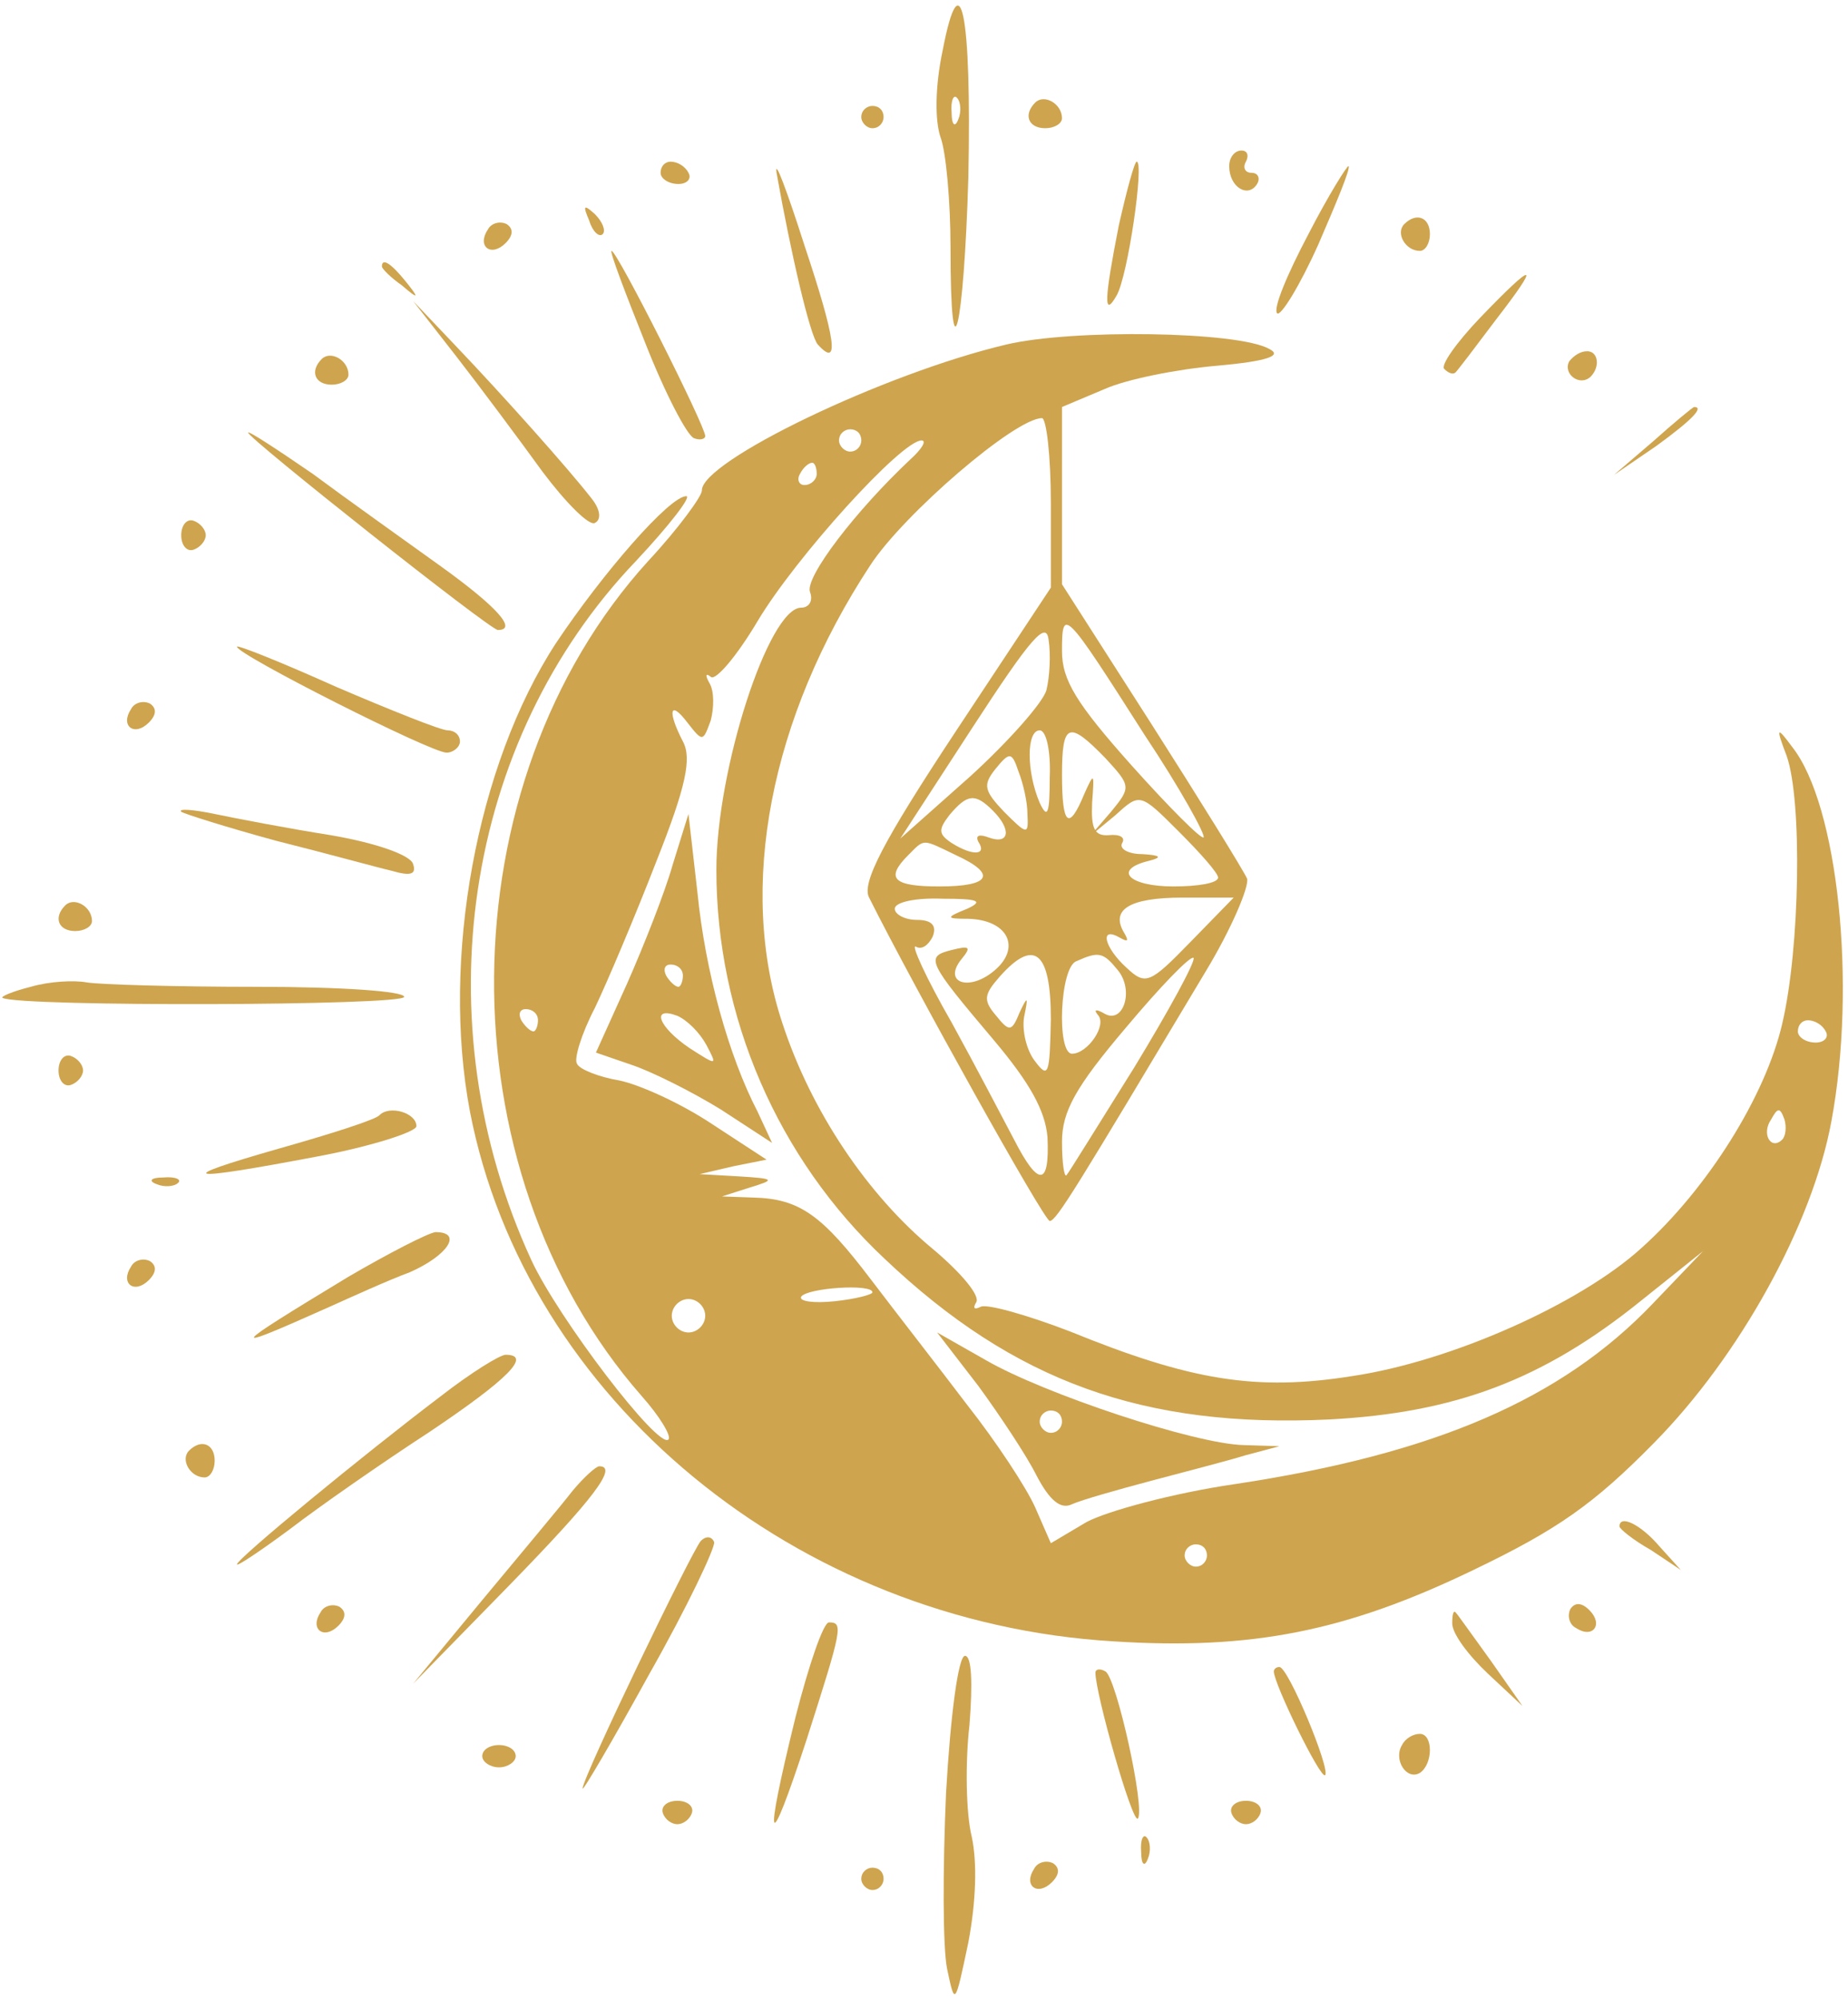 <?xml version="1.0" encoding="UTF-8"?> <svg xmlns="http://www.w3.org/2000/svg" width="221" height="239" viewBox="0 0 221 239" fill="none"><path d="M112.738 5.999C111.804 10.399 111.804 14.399 112.471 16.399C113.138 18.133 113.671 24.133 113.671 29.599C113.671 46.133 115.271 39.466 115.804 21.199C116.204 1.599 114.871 -5.067 112.738 5.999ZM114.604 14.266C114.204 15.333 113.804 14.933 113.804 13.466C113.671 11.999 114.071 11.199 114.471 11.733C114.871 12.133 115.004 13.333 114.604 14.266Z" fill="#CEA44E"></path><path d="M123.8 12.265C122.334 13.732 123 15.332 125 15.332C126.067 15.332 127 14.799 127 14.132C127 12.399 124.867 11.199 123.8 12.265Z" fill="#CEA44E"></path><path d="M103 13.999C103 14.665 103.667 15.332 104.333 15.332C105.133 15.332 105.667 14.665 105.667 13.999C105.667 13.199 105.133 12.665 104.333 12.665C103.667 12.665 103 13.199 103 13.999Z" fill="#CEA44E"></path><path d="M92.867 20.666C94.6 30.4 96.867 40.133 97.8 41.2C100.467 44.133 99.934 40.533 96.201 29.333C94.067 22.666 92.6 18.8 92.867 20.666Z" fill="#CEA44E"></path><path d="M147 19.866C147 22.4 149.267 23.733 150.333 22C150.733 21.333 150.467 20.666 149.667 20.666C148.867 20.666 148.6 20 149 19.333C149.4 18.533 149.133 18 148.467 18C147.667 18 147 18.8 147 19.866Z" fill="#CEA44E"></path><path d="M79 20.667C79 21.333 79.933 22 81.133 22C82.2 22 82.733 21.333 82.333 20.667C81.933 19.867 81 19.333 80.2 19.333C79.533 19.333 79 19.867 79 20.667Z" fill="#CEA44E"></path><path d="M133.802 26.933C132.069 35.733 131.935 38.133 133.535 35.333C134.869 33.066 136.869 19.333 135.935 19.333C135.669 19.333 134.735 22.8 133.802 26.933Z" fill="#CEA44E"></path><path d="M156.471 27.999C153.937 32.799 152.204 36.932 152.737 37.466C153.137 37.866 155.404 34.266 157.671 29.199C159.804 24.266 161.537 20.132 161.271 19.866C161.137 19.732 158.871 23.332 156.471 27.999Z" fill="#CEA44E"></path><path d="M70.472 26.4C70.872 27.733 71.672 28.4 72.072 28C72.472 27.6 72.072 26.533 71.138 25.6C69.805 24.4 69.672 24.533 70.472 26.4Z" fill="#CEA44E"></path><path d="M58.332 27.466C56.999 29.466 58.732 30.8 60.466 29.067C61.399 28.133 61.399 27.333 60.599 26.8C59.799 26.4 58.732 26.666 58.332 27.466Z" fill="#CEA44E"></path><path d="M167.934 26.8C166.867 27.867 168.067 30 169.801 30C170.467 30 171.001 29.067 171.001 28C171.001 26 169.401 25.333 167.934 26.8Z" fill="#CEA44E"></path><path d="M77.135 40.934C79.535 47.067 82.201 52.134 83.001 52.4C83.668 52.667 84.335 52.534 84.335 52.134C84.335 50.934 73.801 30 73.135 30C72.868 30 74.735 34.934 77.135 40.934Z" fill="#CEA44E"></path><path d="M45.672 31.865C45.672 32.132 46.739 33.199 48.072 34.132C50.072 35.865 50.205 35.732 48.472 33.599C46.739 31.465 45.672 30.799 45.672 31.865Z" fill="#CEA44E"></path><path d="M177.001 37.999C174.201 40.933 172.201 43.733 172.735 44.133C173.268 44.666 173.801 44.799 174.068 44.533C174.335 44.266 176.468 41.466 178.868 38.266C184.335 31.199 183.668 31.066 177.001 37.999Z" fill="#CEA44E"></path><path d="M54.606 42.666C57.406 46.266 62.073 52.532 64.873 56.399C67.673 60.132 70.473 62.932 71.14 62.532C71.94 62.132 71.806 60.932 70.74 59.599C67.94 55.999 60.073 47.199 54.473 41.332L49.406 35.999L54.606 42.666Z" fill="#CEA44E"></path><path d="M120.337 41.2C105.67 44.666 83.804 55.2 83.937 58.666C83.937 59.333 81.137 63.2 77.537 67.066C53.27 93.733 52.87 139.733 76.737 166.933C78.87 169.333 80.337 171.733 79.937 172.133C78.737 173.333 66.737 157.6 63.537 150.666C50.47 122.266 55.404 88.666 76.07 67.066C80.07 62.8 82.737 59.333 82.07 59.333C80.07 59.333 72.07 68.533 66.47 76.933C57.004 91.466 52.737 114.666 56.204 132.933C62.87 167.333 95.27 194 133.137 196.266C149.67 197.333 161.004 195.066 176.204 187.733C186.204 182.933 190.604 179.866 197.804 172.533C208.07 162.133 216.737 146.4 219.004 134.133C222.07 117.733 219.804 96.266 214.337 89.333C212.47 86.8 212.337 86.933 213.67 90.4C215.537 95.733 215.27 113.333 213.137 122.4C211.137 131.066 204.204 142.133 196.337 149.2C188.87 156 173.404 162.8 161.804 164.533C150.204 166.4 142.337 165.066 127.937 159.2C122.737 157.2 117.937 155.866 117.27 156.266C116.47 156.666 116.337 156.4 116.737 155.733C117.27 154.933 114.87 152.133 111.537 149.333C103.804 142.933 97.004 132.933 93.537 122.266C88.204 106.133 92.07 85.866 104.07 67.6C108.07 61.466 121.404 50 124.604 50C125.137 50 125.67 54.533 125.67 60.133V70.266L114.204 87.6C105.67 100.533 103.004 105.6 103.937 107.333C109.27 118 124.87 146 125.537 146C126.337 146 128.737 142 144.204 116.133C147.27 111.066 149.404 106 149.137 105.066C148.737 104.133 143.537 95.733 137.67 86.533L127.004 69.866V59.333V48.666L132.07 46.533C134.737 45.333 140.87 44.133 145.537 43.733C151.537 43.2 153.404 42.533 151.804 41.733C148.07 39.6 128.204 39.333 120.337 41.2ZM103.004 52.666C103.004 53.333 102.47 54 101.67 54C101.004 54 100.337 53.333 100.337 52.666C100.337 51.866 101.004 51.333 101.67 51.333C102.47 51.333 103.004 51.866 103.004 52.666ZM108.87 54.933C102.337 61.066 96.204 69.066 96.87 70.8C97.27 71.866 96.737 72.666 95.804 72.666C91.937 72.666 85.67 92 85.67 104C85.67 121.6 93.004 138.533 105.804 150.533C121.27 165.2 136.737 170.8 159.004 169.733C173.937 168.933 184.47 165.066 196.337 155.466L203.67 149.6L197.67 155.866C186.737 167.333 171.537 173.866 147.67 177.466C140.337 178.533 132.47 180.666 129.937 182L125.67 184.533L123.804 180.266C122.737 177.866 119.137 172.4 115.67 168C112.337 163.6 107.137 156.933 104.204 153.066C98.337 145.333 95.67 143.333 90.07 143.2L86.337 143.066L89.67 142C92.737 141.066 92.737 140.933 88.337 140.666L83.67 140.4L87.67 139.466L91.67 138.666L85.137 134.4C81.537 132 76.604 129.733 74.07 129.2C71.67 128.8 69.27 127.866 69.004 127.2C68.604 126.666 69.537 123.6 71.137 120.533C72.604 117.466 75.937 109.6 78.47 103.066C82.07 94 82.737 90.666 81.67 88.666C79.804 85.066 80.07 83.6 82.204 86.4C84.07 88.8 84.07 88.666 85.004 86.133C85.404 84.533 85.404 82.666 84.87 81.733C84.337 80.8 84.337 80.4 85.004 80.933C85.537 81.466 88.07 78.533 90.604 74.266C95.137 66.666 107.804 52.666 110.204 52.666C110.87 52.666 110.204 53.733 108.87 54.933ZM97.67 56.666C97.67 57.333 97.004 58 96.204 58C95.537 58 95.27 57.333 95.67 56.666C96.07 55.866 96.737 55.333 97.137 55.333C97.404 55.333 97.67 55.866 97.67 56.666ZM125.137 82.533C124.737 84 120.604 88.666 116.07 92.8L107.67 100.266L116.337 86.933C123.27 76.266 125.137 74.133 125.404 76.533C125.67 78.266 125.537 80.933 125.137 82.533ZM136.87 87.866C141.137 94.266 144.204 99.866 143.937 100.133C143.67 100.4 139.804 96.533 135.27 91.466C128.737 84.133 127.004 81.333 127.004 77.866C127.004 72.533 127.27 72.8 136.87 87.866ZM125.537 92.933C125.537 97.333 125.27 98 124.337 96C122.737 92.266 122.737 87.333 124.337 87.333C125.137 87.333 125.67 89.866 125.537 92.933ZM132.204 90.666C135.27 94 135.27 94.133 132.87 97.066L130.337 100L133.404 97.466C136.337 94.8 136.337 94.8 141.004 99.466C143.537 102 145.67 104.4 145.67 104.933C145.67 105.6 143.27 106 140.337 106C135.004 106 133.004 104 137.404 102.933C139.004 102.533 138.87 102.266 136.604 102.133C134.87 102.133 133.804 101.466 134.204 100.8C134.604 100.133 133.937 99.733 132.604 99.866C130.87 100 130.47 99.066 130.604 96C130.87 92.4 130.87 92.266 129.67 94.933C127.804 99.466 127.004 98.666 127.004 92.666C127.004 86.4 127.804 86.133 132.204 90.666ZM122.87 97.333C123.004 99.866 122.87 99.866 120.07 97.066C117.67 94.533 117.537 93.866 119.004 92C120.737 89.866 121.004 89.866 121.804 92.266C122.337 93.6 122.87 95.866 122.87 97.333ZM118.737 96.933C121.004 99.2 120.737 101.066 118.204 100.133C117.137 99.733 116.604 99.866 117.004 100.666C118.07 102.266 116.337 102.4 113.804 100.8C112.204 99.733 112.204 99.2 113.537 97.466C115.67 94.933 116.604 94.8 118.737 96.933ZM114.337 102.266C119.27 104.533 118.47 106 112.337 106C106.87 106 105.804 105.066 108.604 102.266C110.604 100.266 110.204 100.266 114.337 102.266ZM115.67 108.666C113.004 109.733 113.137 109.866 115.804 109.866C120.47 110 122.07 113.2 119.137 115.866C116.07 118.666 112.604 117.6 115.004 114.666C116.204 113.2 115.937 113.066 113.804 113.6C110.604 114.4 110.87 114.933 118.87 124.4C123.137 129.466 125.004 132.8 125.27 136C125.537 141.866 124.204 142 121.27 136.266C120.07 134 116.737 127.6 113.804 122.266C110.737 116.933 108.87 112.8 109.537 113.2C110.204 113.6 111.004 113.066 111.537 112C112.07 110.666 111.404 110 109.67 110C108.204 110 107.004 109.333 107.004 108.666C107.004 107.866 109.537 107.333 112.737 107.466C117.004 107.466 117.67 107.733 115.67 108.666ZM142.337 112.666C137.537 117.6 137.004 117.866 134.737 115.733C132.07 113.333 131.404 110.666 133.937 112.133C134.87 112.666 135.004 112.533 134.47 111.6C132.737 108.8 135.004 107.333 141.404 107.333H147.537L142.337 112.666ZM125.67 121.866C125.537 128.4 125.404 129.066 123.804 126.933C122.737 125.6 122.204 123.2 122.47 121.6C123.004 119.066 122.87 119.066 121.937 121.066C121.004 123.333 120.737 123.466 119.137 121.466C117.537 119.6 117.67 118.933 119.537 116.8C123.67 112.133 125.67 113.733 125.67 121.866ZM133.67 116C135.67 118.4 134.337 122.533 132.07 121.2C131.137 120.666 130.737 120.666 131.27 121.333C132.47 122.533 130.07 126 128.204 126C126.337 126 126.737 115.6 128.737 114.933C131.404 113.733 131.937 113.866 133.67 116ZM135.67 127.6C131.404 134.4 127.804 140.266 127.537 140.533C127.27 140.8 127.004 139.066 127.004 136.533C127.004 132.933 128.604 130 134.604 122.933C138.737 118 142.337 114.266 142.737 114.533C143.004 114.933 139.804 120.8 135.67 127.6ZM64.337 122C64.337 122.666 64.07 123.333 63.804 123.333C63.404 123.333 62.737 122.666 62.337 122C61.937 121.2 62.204 120.666 62.87 120.666C63.67 120.666 64.337 121.2 64.337 122ZM218.337 123.333C218.737 124 218.204 124.666 217.137 124.666C215.937 124.666 215.004 124 215.004 123.333C215.004 122.533 215.537 122 216.204 122C217.004 122 217.937 122.533 218.337 123.333ZM213.137 136.266C211.804 137.6 210.604 135.6 211.804 133.866C212.604 132.4 212.87 132.4 213.404 133.866C213.67 134.8 213.537 135.866 213.137 136.266ZM104.337 154.533C104.337 154.8 102.337 155.333 99.804 155.6C97.27 155.866 95.537 155.6 95.804 155.066C96.47 154 104.337 153.466 104.337 154.533ZM84.337 157.333C84.337 158.4 83.404 159.333 82.337 159.333C81.27 159.333 80.337 158.4 80.337 157.333C80.337 156.266 81.27 155.333 82.337 155.333C83.404 155.333 84.337 156.266 84.337 157.333ZM144.337 186C144.337 186.666 143.804 187.333 143.004 187.333C142.337 187.333 141.67 186.666 141.67 186C141.67 185.2 142.337 184.666 143.004 184.666C143.804 184.666 144.337 185.2 144.337 186Z" fill="#CEA44E"></path><path d="M80.466 103.333C79.532 106.666 76.999 113.066 74.999 117.599L71.266 125.866L75.532 127.333C77.932 128.133 82.732 130.533 86.199 132.666L92.332 136.666L90.599 132.933C87.132 126.266 84.332 116.133 83.399 106.666L82.332 97.333L80.466 103.333ZM81.666 116.666C81.666 117.333 81.399 117.999 81.132 117.999C80.732 117.999 80.066 117.333 79.666 116.666C79.266 115.866 79.532 115.333 80.199 115.333C80.999 115.333 81.666 115.866 81.666 116.666ZM84.466 124.933C85.799 127.466 85.799 127.466 82.466 125.333C78.732 122.799 77.799 120.266 80.999 121.466C82.199 121.999 83.666 123.466 84.466 124.933Z" fill="#CEA44E"></path><path d="M117.004 165.733C119.537 169.2 122.737 174 123.937 176.4C125.537 179.466 126.87 180.533 128.204 179.866C129.404 179.333 133.67 178.133 137.67 177.066C141.67 176 146.87 174.666 149.004 174L153.004 172.933L148.737 172.8C142.87 172.666 124.87 166.666 117.937 162.666L112.07 159.333L117.004 165.733ZM127.004 170C127.004 170.666 126.47 171.333 125.67 171.333C125.004 171.333 124.337 170.666 124.337 170C124.337 169.2 125.004 168.666 125.67 168.666C126.47 168.666 127.004 169.2 127.004 170Z" fill="#CEA44E"></path><path d="M38.472 42.933C37.005 44.4 37.672 46 39.672 46C40.739 46 41.672 45.467 41.672 44.8C41.672 43.067 39.539 41.867 38.472 42.933Z" fill="#CEA44E"></path><path d="M187.668 43.199C186.868 44.665 188.868 46.265 190.201 45.065C191.401 43.865 191.134 41.999 189.801 41.999C189.001 41.999 188.201 42.532 187.668 43.199Z" fill="#CEA44E"></path><path d="M197.667 52.799L193 56.799L198.067 53.332C202.467 50.132 203.8 48.666 202.6 48.666C202.467 48.666 200.2 50.532 197.667 52.799Z" fill="#CEA44E"></path><path d="M29.672 51.732C29.672 52.399 58.605 75.332 59.538 75.332C61.938 75.332 59.405 72.532 52.739 67.732C48.472 64.665 41.538 59.732 37.405 56.665C33.139 53.732 29.672 51.465 29.672 51.732Z" fill="#CEA44E"></path><path d="M21.672 64C21.672 65.2 22.338 66 23.139 65.734C23.939 65.467 24.605 64.667 24.605 64C24.605 63.334 23.939 62.534 23.139 62.267C22.338 62 21.672 62.8 21.672 64Z" fill="#CEA44E"></path><path d="M28.336 77.333C28.336 78.267 51.536 90 53.403 90C54.203 90 55.003 89.333 55.003 88.667C55.003 87.867 54.336 87.333 53.536 87.333C52.736 87.333 46.736 84.933 40.203 82.133C33.669 79.2 28.336 77.067 28.336 77.333Z" fill="#CEA44E"></path><path d="M15.668 84.8C14.335 86.8 16.068 88.134 17.802 86.4C18.735 85.467 18.735 84.667 17.935 84.134C17.135 83.734 16.068 84.001 15.668 84.8Z" fill="#CEA44E"></path><path d="M21.671 97.066C22.071 97.333 27.138 98.933 33.005 100.533C38.871 102 45.138 103.733 46.871 104.133C49.138 104.8 49.805 104.533 49.405 103.333C49.138 102.266 45.005 100.8 39.538 99.866C34.471 99.066 28.205 97.866 25.671 97.333C23.138 96.8 21.271 96.666 21.671 97.066Z" fill="#CEA44E"></path><path d="M7.8 108.265C6.334 109.732 7 111.332 9 111.332C10.067 111.332 11 110.799 11 110.132C11 108.399 8.867 107.199 7.8 108.265Z" fill="#CEA44E"></path><path d="M3.668 118.001C1.535 118.534 -0.065 119.201 0.335 119.334C2.602 120.401 48.335 120.267 48.335 119.201C48.335 118.534 40.868 118.001 30.735 118.001C21.002 118.001 11.802 117.734 10.335 117.467C8.868 117.201 5.935 117.334 3.668 118.001Z" fill="#CEA44E"></path><path d="M7 128C7 129.2 7.667 130 8.467 129.734C9.267 129.467 9.933 128.667 9.933 128C9.933 127.334 9.267 126.534 8.467 126.267C7.667 126 7 126.8 7 128Z" fill="#CEA44E"></path><path d="M45.399 133.333C44.999 133.866 39.532 135.599 33.399 137.333C20.332 141.066 21.932 141.333 38.066 138.266C44.466 137.066 49.799 135.333 49.799 134.666C49.799 133.066 46.599 132.133 45.399 133.333Z" fill="#CEA44E"></path><path d="M18.735 141.6C19.669 142 20.869 141.867 21.269 141.467C21.802 141.067 21.002 140.667 19.535 140.8C18.069 140.8 17.669 141.2 18.735 141.6Z" fill="#CEA44E"></path><path d="M41.673 152.666C27.139 161.466 26.873 161.866 39.406 156.266C42.073 155.066 46.473 153.066 49.006 152.132C53.539 150.132 55.406 147.332 52.073 147.332C51.139 147.466 46.473 149.866 41.673 152.666Z" fill="#CEA44E"></path><path d="M15.668 151.467C14.335 153.467 16.068 154.8 17.802 153.067C18.735 152.133 18.735 151.333 17.935 150.8C17.135 150.4 16.068 150.667 15.668 151.467Z" fill="#CEA44E"></path><path d="M52.736 166.933C43.403 174 28.336 186.4 28.336 187.066C28.336 187.333 31.136 185.466 34.736 182.8C38.203 180.133 45.669 174.933 51.403 171.2C60.736 164.933 63.669 162 60.469 162C59.803 162 56.336 164.133 52.736 166.933Z" fill="#CEA44E"></path><path d="M22.606 173.466C21.539 174.533 22.739 176.666 24.473 176.666C25.139 176.666 25.673 175.733 25.673 174.666C25.673 172.666 24.073 171.999 22.606 173.466Z" fill="#CEA44E"></path><path d="M68.473 178.265C67.14 179.999 62.206 185.865 57.673 191.332L49.406 201.332L60.873 189.599C71.006 179.199 73.94 175.332 71.673 175.332C71.273 175.332 69.806 176.665 68.473 178.265Z" fill="#CEA44E"></path><path d="M193.672 182.532C193.672 182.799 195.272 184.132 197.405 185.332L201.005 187.732L198.472 184.932C196.205 182.266 193.672 181.066 193.672 182.532Z" fill="#CEA44E"></path><path d="M83.805 184.266C82.739 185.466 69.672 212.533 69.672 213.866C69.672 214.266 73.272 208.133 77.672 200.133C82.205 192.133 85.538 185.066 85.405 184.4C85.138 183.733 84.472 183.6 83.805 184.266Z" fill="#CEA44E"></path><path d="M38.332 192.801C36.999 194.801 38.732 196.134 40.466 194.401C41.399 193.467 41.399 192.667 40.599 192.134C39.799 191.734 38.732 192.001 38.332 192.801Z" fill="#CEA44E"></path><path d="M187.801 192.399C187.401 193.199 187.668 194.266 188.468 194.666C190.468 195.999 191.801 194.266 190.068 192.532C189.134 191.599 188.334 191.599 187.801 192.399Z" fill="#CEA44E"></path><path d="M173.672 194.133C173.672 195.333 175.539 197.867 177.939 200.133L182.072 204L178.339 198.667C176.205 195.733 174.339 193.067 174.072 192.8C173.805 192.533 173.672 193.067 173.672 194.133Z" fill="#CEA44E"></path><path d="M95.134 205.333C91.267 221.066 91.801 222.266 96.467 208C100.734 194.666 100.867 194 99.134 194C98.467 194 96.734 199.066 95.134 205.333Z" fill="#CEA44E"></path><path d="M113.137 214.4C112.737 223.466 112.737 232.933 113.27 235.466C114.203 239.866 114.203 239.866 115.803 232.266C116.737 227.333 116.87 222.666 116.203 219.6C115.537 216.933 115.403 210.933 115.937 206.266C116.337 201.2 116.203 198 115.403 198C114.603 198 113.67 205.066 113.137 214.4Z" fill="#CEA44E"></path><path d="M131 200C131 202.534 135.4 218 136.067 217.467C137 216.4 133.533 200.667 132.2 199.867C131.533 199.467 131 199.6 131 200Z" fill="#CEA44E"></path><path d="M152.336 199.867C152.336 201.334 157.936 212.8 158.469 212.267C159.136 211.6 154.069 199.334 153.003 199.334C152.603 199.334 152.336 199.6 152.336 199.867Z" fill="#CEA44E"></path><path d="M167.666 208.665C166.599 210.399 168.199 212.932 169.799 211.999C171.399 210.932 171.399 207.332 169.799 207.332C168.999 207.332 168.066 207.865 167.666 208.665Z" fill="#CEA44E"></path><path d="M57.672 209.999C57.672 210.665 58.605 211.332 59.672 211.332C60.739 211.332 61.672 210.665 61.672 209.999C61.672 209.199 60.739 208.665 59.672 208.665C58.605 208.665 57.672 209.199 57.672 209.999Z" fill="#CEA44E"></path><path d="M79.27 216.799C79.537 217.599 80.337 218.133 81.004 218.133C81.67 218.133 82.47 217.599 82.737 216.799C83.004 215.999 82.204 215.333 81.004 215.333C79.803 215.333 79.004 215.999 79.27 216.799Z" fill="#CEA44E"></path><path d="M147.27 216.799C147.537 217.599 148.337 218.133 149.003 218.133C149.67 218.133 150.47 217.599 150.737 216.799C151.003 215.999 150.203 215.333 149.003 215.333C147.803 215.333 147.003 215.999 147.27 216.799Z" fill="#CEA44E"></path><path d="M136.471 221.466C136.471 222.933 136.871 223.333 137.271 222.266C137.671 221.333 137.538 220.133 137.138 219.733C136.738 219.2 136.338 220 136.471 221.466Z" fill="#CEA44E"></path><path d="M123.668 223.467C122.335 225.467 124.068 226.8 125.802 225.067C126.735 224.133 126.735 223.333 125.935 222.8C125.135 222.4 124.068 222.667 123.668 223.467Z" fill="#CEA44E"></path><path d="M103 224.667C103 225.333 103.667 226 104.333 226C105.133 226 105.667 225.333 105.667 224.667C105.667 223.867 105.133 223.333 104.333 223.333C103.667 223.333 103 223.867 103 224.667Z" fill="#CEA44E"></path></svg> 